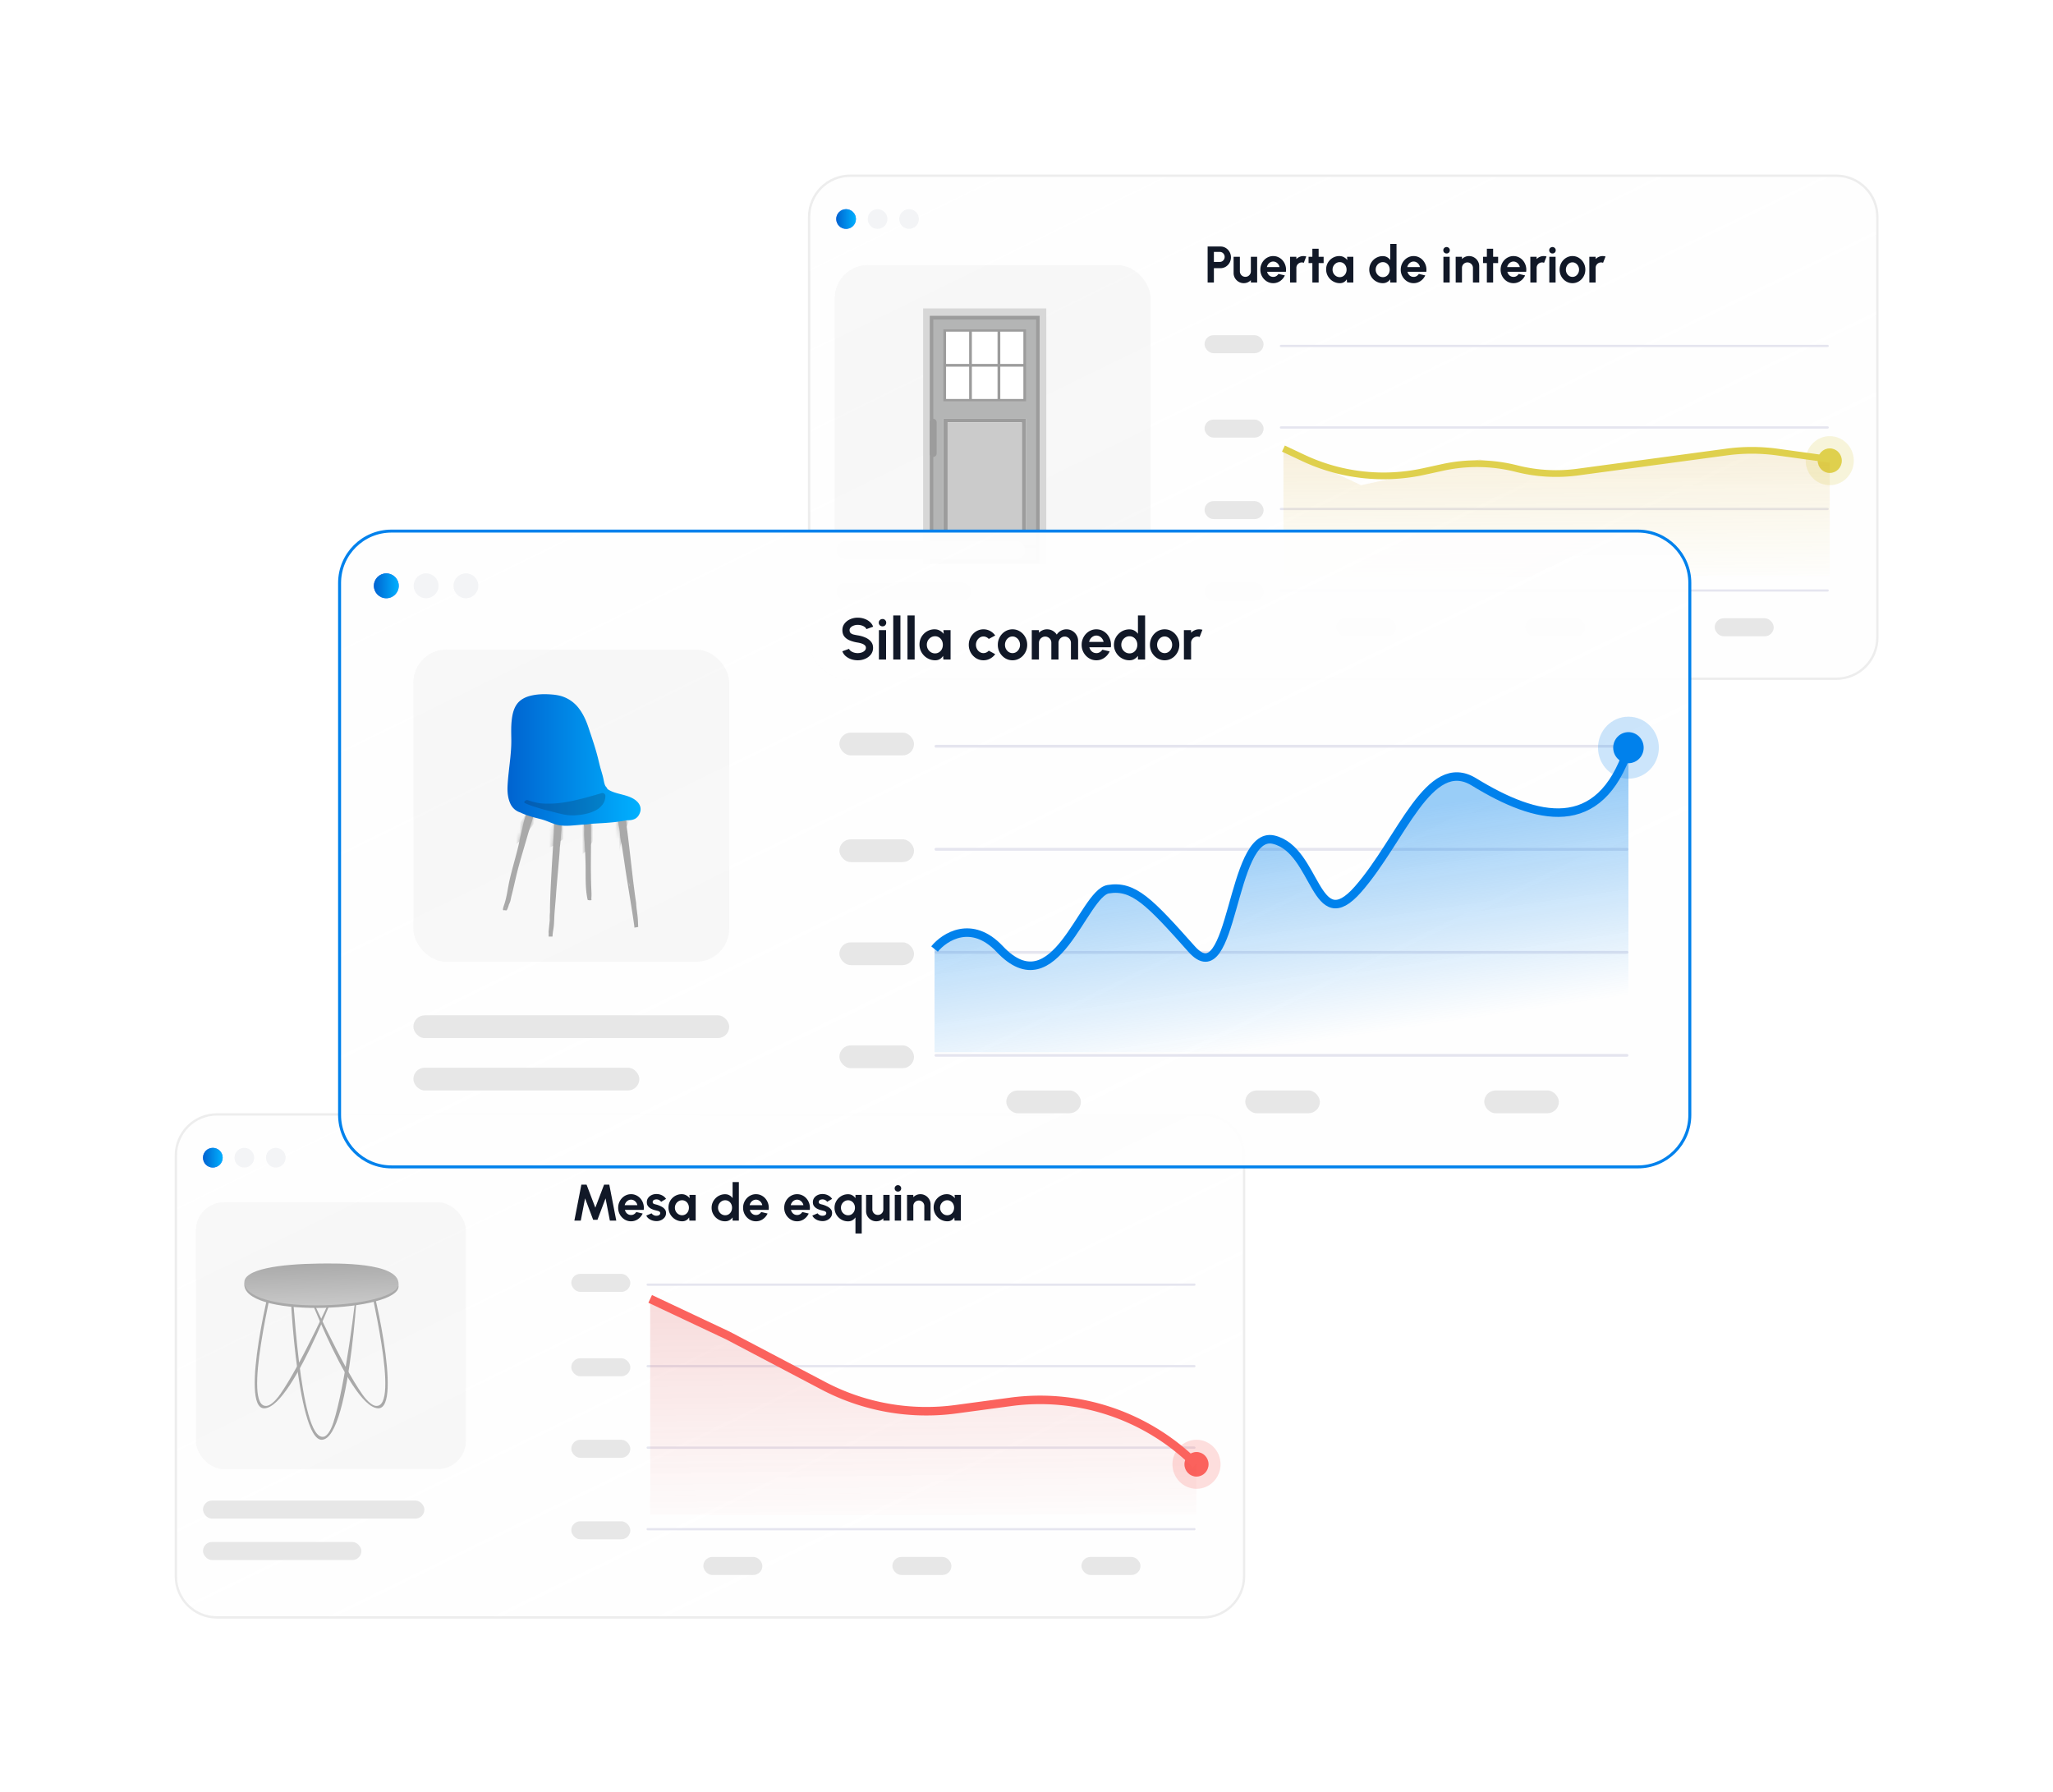 <svg xmlns="http://www.w3.org/2000/svg" fill="none" viewBox="0 0 559 488">
    <g filter="url(#a)">
        <path fill="url(#b)" stroke="#EDEDED" stroke-width=".639"
              d="M218.311 45.025c0-6.174 5.005-11.18 11.18-11.18h268.498c6.175 0 11.18 5.006 11.18 11.18v114.589c0 6.175-5.005 11.18-11.18 11.18H229.491c-6.175 0-11.18-5.005-11.18-11.18V45.025Z"/>
        <rect width="86" height="89.069" x="225.294" y="58.178" fill="#E7E7E7" opacity=".3" rx="9"/>
        <g clip-path="url(#c)">
            <path fill="#fff" d="M282.896 69.947h-33.55v69.6h33.55v-69.6Z"/>
            <path fill="#D7D7D7" d="M282.896 69.947h-33.55v69.6h33.55v-69.6Z"/>
            <path fill="#9C9C9C" d="M281.079 71.983h-29.916v67.564h29.916V71.983Z"/>
            <path fill="#B4B5B5" d="M280.121 72.995h-28.003v65.54h28.003v-65.54Z"/>
            <path fill="#9C9C9C" d="M277.382 75.677h-22.525v19.565h22.525V75.677Z"/>
            <path fill="#fff" d="M277.382 100.017h-22.52v30.887h22.52v-30.887Z"/>
            <path fill="#9C9C9C" d="M277.382 100.017h-22.52v30.887h22.52v-30.887Z"/>
            <path fill="#fff" d="M276.22 100.996h-20.195v29.908h20.195v-29.908Z"/>
            <path fill="#CBCBCB" d="M276.22 100.996h-20.195v29.908h20.195v-29.908Z"/>
            <path fill="#fff" d="M276.648 76.297h-21.052v18.328h21.052V76.296Z"/>
            <path fill="#9C9C9C"
                  d="M253.032 109.464v-8.494a.953.953 0 0 0-1.906 0v8.494a.953.953 0 0 0 1.906 0ZM276.867 85.087h-21.49v.748h21.49v-.748Z"/>
            <path fill="#9C9C9C"
                  d="M262.627 95.031v-19.14h-.748v19.14h.748ZM270.362 95.028v-19.14h-.748v19.14h.748ZM280.121 134.432h-28.003v.713h28.003v-.713Z"/>
        </g>
        <path fill="#111827"
              d="M326.817 62.915v-9.8h3.5c.532 0 1.013.133 1.442.399a2.961 2.961 0 0 1 1.407 2.548c0 .55-.131 1.05-.392 1.498a2.982 2.982 0 0 1-1.036 1.064 2.705 2.705 0 0 1-1.421.392h-1.792v3.899h-1.708Zm1.708-5.607h1.61c.243 0 .464-.061.665-.182.201-.122.359-.285.476-.49.121-.206.182-.434.182-.686a1.34 1.34 0 0 0-.182-.693 1.331 1.331 0 0 0-.476-.49 1.26 1.26 0 0 0-.665-.182h-1.61v2.723Zm5.368 3.017v-4.41h1.708v3.962c0 .275.067.527.203.756.135.224.315.403.539.539.228.13.478.196.749.196.28 0 .532-.066.756-.196.224-.136.403-.315.539-.54a1.46 1.46 0 0 0 .203-.755v-3.962h1.708l.007 7h-1.708l-.007-.637a2.76 2.76 0 0 1-.861.602 2.633 2.633 0 0 1-1.064.217c-.509 0-.973-.124-1.393-.371a2.916 2.916 0 0 1-1.008-1.001 2.701 2.701 0 0 1-.371-1.4Zm10.783 2.772a3.27 3.27 0 0 1-1.764-.497 3.718 3.718 0 0 1-1.267-1.337 3.747 3.747 0 0 1-.469-1.855c0-.51.091-.985.273-1.428.182-.448.432-.84.749-1.176a3.52 3.52 0 0 1 1.12-.798 3.27 3.27 0 0 1 1.358-.287c.546 0 1.046.116 1.498.35.458.228.845.543 1.162.945.318.4.549.858.693 1.372.145.513.178 1.05.098 1.61h-5.117c.066.26.173.497.322.707.15.205.339.37.567.497.229.12.488.184.777.189.299.004.57-.066.812-.21.248-.15.453-.35.616-.602l1.743.406a3.734 3.734 0 0 1-1.274 1.526 3.248 3.248 0 0 1-1.897.588Zm-1.722-4.382h3.444a1.772 1.772 0 0 0-.329-.756 1.837 1.837 0 0 0-.609-.546 1.581 1.581 0 0 0-.784-.203c-.28 0-.539.067-.777.203-.238.13-.441.31-.609.539a1.988 1.988 0 0 0-.336.763Zm6.319 4.2-.007-7h1.708l.007.623c.238-.252.523-.45.854-.595a2.58 2.58 0 0 1 1.071-.224c.257 0 .514.037.77.112l-.672 1.722a1.458 1.458 0 0 0-1.288.098 1.465 1.465 0 0 0-.735 1.288v3.976h-1.708Zm9.132-5.292h-1.358v5.292h-1.708v-5.292h-1.036v-1.708h1.036v-2.198h1.708v2.198h1.358v1.708Zm6.38-1.708h1.708v7h-1.708l-.077-.868a2.304 2.304 0 0 1-.763.763c-.313.19-.684.287-1.113.287a3.622 3.622 0 0 1-1.456-.294 3.82 3.82 0 0 1-1.197-.812 3.884 3.884 0 0 1-.805-1.197 3.69 3.69 0 0 1-.287-1.456c0-.5.091-.969.273-1.407a3.639 3.639 0 0 1 1.925-1.932c.434-.187.9-.28 1.4-.28.462 0 .875.102 1.239.308.368.205.681.466.938.784l-.077-.896Zm-1.995 5.537c.364 0 .686-.091.966-.273.28-.182.499-.427.658-.735a2.25 2.25 0 0 0 .238-1.03c0-.377-.08-.72-.238-1.028a1.869 1.869 0 0 0-.665-.742c-.28-.182-.6-.273-.959-.273-.36 0-.689.093-.987.28-.294.182-.53.427-.707.735a2.064 2.064 0 0 0-.259 1.029 2.052 2.052 0 0 0 .973 1.764c.298.182.625.273.98.273Zm13.753-9.038h1.708v10.5h-1.708v-.874a2.668 2.668 0 0 1-.847.763 2.33 2.33 0 0 1-1.183.294c-.509 0-.985-.096-1.428-.287a3.794 3.794 0 0 1-1.176-.791c-.336-.341-.6-.733-.791-1.176a3.554 3.554 0 0 1-.287-1.428c0-.51.095-.985.287-1.428a3.733 3.733 0 0 1 1.967-1.967 3.561 3.561 0 0 1 1.428-.287c.448 0 .842.098 1.183.294.34.19.623.445.847.763v-4.376Zm-2.009 9.038c.364 0 .686-.091.966-.273.28-.182.499-.427.658-.735a2.25 2.25 0 0 0 .238-1.03c0-.377-.08-.72-.238-1.028a1.869 1.869 0 0 0-.665-.742c-.28-.182-.6-.273-.959-.273-.36 0-.689.093-.987.28-.294.182-.53.427-.707.735a2.064 2.064 0 0 0-.259 1.029 2.052 2.052 0 0 0 .973 1.764c.298.182.625.273.98.273Zm8.369 1.645a3.27 3.27 0 0 1-1.764-.497 3.71 3.71 0 0 1-1.736-3.192c0-.51.091-.985.273-1.428.182-.448.432-.84.749-1.176.322-.341.695-.607 1.12-.798a3.267 3.267 0 0 1 1.358-.287 3.22 3.22 0 0 1 1.498.35c.457.228.845.543 1.162.945a3.897 3.897 0 0 1 .791 2.982h-5.117c.065.26.173.497.322.707.149.205.338.37.567.497.229.12.488.184.777.189a1.51 1.51 0 0 0 .812-.21c.247-.15.453-.35.616-.602l1.743.406a3.742 3.742 0 0 1-1.274 1.526 3.25 3.25 0 0 1-1.897.588Zm-1.722-4.382h3.444a1.772 1.772 0 0 0-.329-.756 1.837 1.837 0 0 0-.609-.546 1.584 1.584 0 0 0-.784-.203c-.28 0-.539.067-.777.203-.238.13-.441.31-.609.539a1.988 1.988 0 0 0-.336.763Zm9.839-2.8h1.708v7h-1.708v-7Zm.868-.903a.893.893 0 0 1-.637-.245.845.845 0 0 1-.259-.63c0-.248.087-.455.259-.623a.87.87 0 0 1 .63-.252c.248 0 .455.084.623.252a.833.833 0 0 1 .259.623.855.855 0 0 1-.252.63.858.858 0 0 1-.623.245Zm8.88 3.479v4.424h-1.708v-3.976c0-.276-.068-.525-.203-.75a1.47 1.47 0 0 0-.546-.538 1.42 1.42 0 0 0-.749-.203 1.489 1.489 0 0 0-1.295.742 1.456 1.456 0 0 0-.196.749v3.976h-1.708l-.007-7h1.708l.007.623c.238-.252.523-.45.854-.595.331-.15.688-.224 1.071-.224.509 0 .973.126 1.393.378.42.247.754.58 1.001 1 .252.416.378.88.378 1.394Zm5.147-.868h-1.358v5.292h-1.708v-5.292h-1.036v-1.708h1.036v-2.198h1.708v2.198h1.358v1.708Zm4.181 5.474a3.27 3.27 0 0 1-1.764-.497 3.718 3.718 0 0 1-1.267-1.337 3.747 3.747 0 0 1-.469-1.855c0-.51.091-.985.273-1.428.182-.448.432-.84.749-1.176a3.52 3.52 0 0 1 1.12-.798 3.27 3.27 0 0 1 1.358-.287c.546 0 1.046.116 1.498.35.458.228.845.543 1.162.945.318.4.549.858.693 1.372.145.513.178 1.05.098 1.61h-5.117c.066.26.173.497.322.707.15.205.339.37.567.497.229.12.488.184.777.189.299.004.57-.066.812-.21.248-.15.453-.35.616-.602l1.743.406a3.734 3.734 0 0 1-1.274 1.526 3.248 3.248 0 0 1-1.897.588Zm-1.722-4.382h3.444a1.772 1.772 0 0 0-.329-.756 1.837 1.837 0 0 0-.609-.546 1.581 1.581 0 0 0-.784-.203c-.28 0-.539.067-.777.203-.238.13-.441.31-.609.539a1.988 1.988 0 0 0-.336.763Zm6.319 4.2-.007-7h1.708l.007.623c.238-.252.523-.45.854-.595a2.58 2.58 0 0 1 1.071-.224c.257 0 .514.037.77.112l-.672 1.722a1.458 1.458 0 0 0-1.288.098 1.465 1.465 0 0 0-.735 1.288v3.976h-1.708Zm5.161-7h1.708v7h-1.708v-7Zm.868-.903a.893.893 0 0 1-.637-.245.842.842 0 0 1-.259-.63c0-.248.086-.455.259-.623a.87.87 0 0 1 .63-.252c.247 0 .455.084.623.252a.833.833 0 0 1 .259.623.855.855 0 0 1-.252.63.86.86 0 0 1-.623.245Zm5.439 8.085a3.27 3.27 0 0 1-1.764-.497 3.719 3.719 0 0 1-1.267-1.33 3.737 3.737 0 0 1-.469-1.855c0-.514.091-.992.273-1.435.182-.448.431-.84.749-1.176.322-.341.695-.607 1.12-.798a3.263 3.263 0 0 1 1.358-.287c.644 0 1.229.165 1.757.497.532.33.954.777 1.267 1.337.317.56.476 1.18.476 1.862 0 .508-.091.984-.273 1.428a3.793 3.793 0 0 1-.756 1.176 3.5 3.5 0 0 1-1.113.79c-.42.192-.873.288-1.358.288Zm0-1.708c.34 0 .646-.091.917-.273a1.91 1.91 0 0 0 .637-.721c.158-.3.238-.626.238-.98a2.04 2.04 0 0 0-.245-.994 1.875 1.875 0 0 0-.651-.721 1.574 1.574 0 0 0-.896-.273c-.336 0-.64.09-.91.273a1.938 1.938 0 0 0-.644.728 2.093 2.093 0 0 0-.238.987c0 .368.081.702.245 1 .163.3.38.537.651.715.275.172.574.259.896.259Zm4.597 1.526-.007-7h1.708l.007.623c.238-.252.522-.45.854-.595.331-.15.688-.224 1.071-.224.256 0 .513.037.77.112l-.672 1.722a1.453 1.453 0 0 0-1.288.098c-.224.13-.404.31-.539.539a1.456 1.456 0 0 0-.196.749v3.976h-1.708Z"/>
        <path stroke="#E5E5EF" stroke-linecap="round" stroke-width=".611"
              d="M346.779 80.192H495.64M346.779 102.384H495.64M346.779 124.577H495.64M346.779 146.77H495.64"/>
        <rect width="16.076" height="4.907" x="325.977" y="77.256" fill="#E7E7E7" rx="2.453"/>
        <rect width="16.076" height="4.907" x="325.977" y="100.236" fill="#E7E7E7" rx="2.453"/>
        <rect width="16.076" height="4.907" x="325.977" y="122.429" fill="#E7E7E7" rx="2.453"/>
        <rect width="36.794" height="4.907" x="225.695" y="144.622" fill="#E7E7E7" rx="2.453"/>
        <rect width="51.427" height="4.907" x="225.695" y="133.345" fill="#E7E7E7" rx="2.453"/>
        <rect width="16.076" height="4.907" x="325.977" y="144.622" fill="#E7E7E7" rx="2.453"/>
        <rect width="16.076" height="4.907" x="361.927" y="154.332" fill="#E7E7E7" rx="2.453"/>
        <rect width="16.076" height="4.907" x="413.405" y="154.332" fill="#E7E7E7" rx="2.453"/>
        <rect width="16.076" height="4.907" x="464.882" y="154.332" fill="#E7E7E7" rx="2.453"/>
        <ellipse cx="496.213" cy="111.424" fill="#DFD04D" opacity=".2" rx="6.551" ry="6.677"/>
        <ellipse cx="496.213" cy="111.424" fill="#DFD04D" rx="3.283" ry="3.346"/>
        <circle cx="228.374" cy="45.63" r="2.68" fill="#527DF5"/>
        <circle cx="228.374" cy="45.63" r="2.68" fill="url(#d)"/>
        <circle cx="236.949" cy="45.63" r="2.68" fill="#F3F4F6"/>
        <circle cx="245.524" cy="45.63" r="2.68" fill="#F3F4F6"/>
        <path fill="url(#e)"
              d="M347.458 108.135v34.757h148.755v-31.841l-21.147-2.916-55.904 7.534-18.23-4.618-32.327 7.049-21.147-9.965Z"
              opacity=".2"/>
        <path stroke="#DFD04D" stroke-linejoin="round" stroke-width="1.833"
              d="m347.458 108.135 5.373 2.531a51.319 51.319 0 0 0 32.812 3.719l5.198-1.134a43.822 43.822 0 0 1 20.103.337 43.835 43.835 0 0 0 16.619.949l40.568-5.468a51.317 51.317 0 0 1 13.868.022l14.214 1.96"/>
        <path fill="url(#f)" stroke="#EDEDED" stroke-width=".639"
              d="M45.887 300.594c0-6.175 5.005-11.18 11.18-11.18h268.498c6.174 0 11.18 5.005 11.18 11.18v114.588c0 6.175-5.006 11.181-11.18 11.181H57.067c-6.175 0-11.18-5.006-11.18-11.181V300.594Z"/>
        <rect width="73.523" height="72.668" x="51.338" y="313.328" fill="#E7E7E7" opacity=".3" rx="7.694"/>
        <path fill="#111827"
              d="m154.392 318.328 1.904-9.8h1.414l2.387 6.279 2.387-6.279h1.414l1.904 9.8h-1.743l-1.176-6.062-2.205 5.838h-1.169l-2.205-5.838-1.169 6.062h-1.743Zm15.426.182a3.273 3.273 0 0 1-1.764-.497 3.723 3.723 0 0 1-1.267-1.337 3.75 3.75 0 0 1-.469-1.855c0-.509.091-.985.273-1.428.182-.448.432-.84.749-1.176a3.51 3.51 0 0 1 1.12-.798 3.26 3.26 0 0 1 1.358-.287 3.21 3.21 0 0 1 1.498.35 3.38 3.38 0 0 1 1.162.945c.318.401.549.858.693 1.372.145.513.178 1.05.098 1.61h-5.117c.066.261.173.497.322.707.15.205.339.371.567.497.229.121.488.184.777.189.299.004.57-.066.812-.21.248-.15.453-.35.616-.602l1.743.406a3.74 3.74 0 0 1-1.274 1.526 3.248 3.248 0 0 1-1.897.588Zm-1.722-4.382h3.444a1.772 1.772 0 0 0-.329-.756 1.83 1.83 0 0 0-.609-.546 1.575 1.575 0 0 0-.784-.203c-.28 0-.539.067-.777.203-.238.13-.441.31-.609.539a1.986 1.986 0 0 0-.336.763Zm8.432 4.326a3.906 3.906 0 0 1-1.057-.217 3.142 3.142 0 0 1-.896-.511 2.19 2.19 0 0 1-.602-.77l1.442-.616c.056.093.147.193.273.301.126.102.275.189.448.259.177.07.371.105.581.105.177 0 .345-.024.504-.07a.92.92 0 0 0 .392-.231.544.544 0 0 0 .154-.399.474.474 0 0 0-.182-.399 1.11 1.11 0 0 0-.448-.217c-.178-.052-.35-.098-.518-.14a5.113 5.113 0 0 1-1.239-.413 2.64 2.64 0 0 1-.917-.721c-.229-.299-.343-.658-.343-1.078 0-.462.121-.861.364-1.197.247-.336.567-.595.959-.777a3.03 3.03 0 0 1 1.281-.273c.555 0 1.064.116 1.526.35a2.7 2.7 0 0 1 1.106.973l-1.351.798a1.137 1.137 0 0 0-.273-.308 1.476 1.476 0 0 0-.399-.238 1.337 1.337 0 0 0-.469-.112c-.21-.01-.402.009-.574.056a.88.88 0 0 0-.42.238.635.635 0 0 0-.154.448c0 .177.07.31.21.399.14.084.308.149.504.196.2.046.392.098.574.154.41.135.795.301 1.155.497a2.7 2.7 0 0 1 .875.721c.219.284.324.625.315 1.022 0 .452-.136.849-.406 1.19a2.6 2.6 0 0 1-1.05.77c-.425.177-.88.247-1.365.21Zm9.187-7.126h1.708v7h-1.708l-.077-.868a2.29 2.29 0 0 1-.763.763c-.312.191-.683.287-1.113.287a3.626 3.626 0 0 1-1.456-.294 3.849 3.849 0 0 1-1.197-.812 3.916 3.916 0 0 1-.805-1.197 3.708 3.708 0 0 1-.287-1.456c0-.5.091-.969.273-1.407a3.627 3.627 0 0 1 1.925-1.932 3.5 3.5 0 0 1 1.4-.28c.462 0 .875.102 1.239.308.369.205.682.466.938.784l-.077-.896Zm-1.995 5.537c.364 0 .686-.091.966-.273.28-.182.5-.427.658-.735.159-.313.238-.656.238-1.029a2.21 2.21 0 0 0-.238-1.029 1.852 1.852 0 0 0-.665-.742 1.719 1.719 0 0 0-.959-.273c-.359 0-.688.093-.987.28a2.06 2.06 0 0 0-.707.735 2.075 2.075 0 0 0-.259 1.029 2.06 2.06 0 0 0 .973 1.764c.299.182.626.273.98.273Zm13.754-9.037h1.708v10.5h-1.708v-.875a2.675 2.675 0 0 1-.847.763 2.33 2.33 0 0 1-1.183.294c-.509 0-.985-.096-1.428-.287a3.805 3.805 0 0 1-1.176-.791 3.81 3.81 0 0 1-.791-1.176 3.558 3.558 0 0 1-.287-1.428c0-.509.095-.985.287-1.428a3.71 3.71 0 0 1 .791-1.169c.34-.341.732-.607 1.176-.798a3.551 3.551 0 0 1 1.428-.287c.448 0 .842.098 1.183.294.34.191.623.445.847.763v-4.375Zm-2.009 9.037c.364 0 .686-.091.966-.273.28-.182.499-.427.658-.735.158-.313.238-.656.238-1.029 0-.378-.08-.721-.238-1.029a1.867 1.867 0 0 0-.665-.742c-.28-.182-.6-.273-.959-.273-.36 0-.689.093-.987.28-.294.182-.53.427-.707.735a2.064 2.064 0 0 0-.259 1.029 2.052 2.052 0 0 0 .973 1.764c.298.182.625.273.98.273Zm8.369 1.645a3.273 3.273 0 0 1-1.764-.497 3.706 3.706 0 0 1-1.736-3.192c0-.509.091-.985.273-1.428.182-.448.431-.84.749-1.176a3.5 3.5 0 0 1 1.12-.798 3.254 3.254 0 0 1 1.358-.287c.546 0 1.045.116 1.498.35a3.4 3.4 0 0 1 1.162.945 3.89 3.89 0 0 1 .791 2.982h-5.117c.065.261.172.497.322.707.149.205.338.371.567.497.228.121.487.184.777.189.298.004.569-.066.812-.21.247-.15.452-.35.616-.602l1.743.406a3.756 3.756 0 0 1-1.274 1.526 3.25 3.25 0 0 1-1.897.588Zm-1.722-4.382h3.444a1.785 1.785 0 0 0-.329-.756 1.85 1.85 0 0 0-.609-.546 1.578 1.578 0 0 0-.784-.203c-.28 0-.539.067-.777.203-.238.13-.441.31-.609.539a1.957 1.957 0 0 0-.336.763Zm12.919 4.382a3.273 3.273 0 0 1-1.764-.497 3.715 3.715 0 0 1-1.736-3.192c0-.509.091-.985.273-1.428.182-.448.432-.84.749-1.176a3.5 3.5 0 0 1 1.12-.798 3.257 3.257 0 0 1 1.358-.287c.546 0 1.045.116 1.498.35a3.39 3.39 0 0 1 1.162.945 3.89 3.89 0 0 1 .791 2.982h-5.117c.065.261.173.497.322.707.149.205.338.371.567.497.229.121.488.184.777.189a1.52 1.52 0 0 0 .812-.21c.247-.15.453-.35.616-.602l1.743.406a3.748 3.748 0 0 1-1.274 1.526 3.25 3.25 0 0 1-1.897.588Zm-1.722-4.382h3.444a1.772 1.772 0 0 0-.329-.756 1.83 1.83 0 0 0-.609-.546 1.578 1.578 0 0 0-.784-.203c-.28 0-.539.067-.777.203-.238.13-.441.31-.609.539a1.986 1.986 0 0 0-.336.763Zm8.432 4.326a3.906 3.906 0 0 1-1.057-.217 3.142 3.142 0 0 1-.896-.511 2.19 2.19 0 0 1-.602-.77l1.442-.616c.056.093.147.193.273.301.126.102.275.189.448.259.177.07.371.105.581.105.177 0 .345-.024.504-.07a.92.92 0 0 0 .392-.231.544.544 0 0 0 .154-.399.474.474 0 0 0-.182-.399 1.11 1.11 0 0 0-.448-.217c-.178-.052-.35-.098-.518-.14a5.113 5.113 0 0 1-1.239-.413 2.64 2.64 0 0 1-.917-.721c-.229-.299-.343-.658-.343-1.078 0-.462.121-.861.364-1.197.247-.336.567-.595.959-.777a3.03 3.03 0 0 1 1.281-.273c.555 0 1.064.116 1.526.35a2.7 2.7 0 0 1 1.106.973l-1.351.798a1.137 1.137 0 0 0-.273-.308 1.476 1.476 0 0 0-.399-.238 1.337 1.337 0 0 0-.469-.112c-.21-.01-.402.009-.574.056a.88.88 0 0 0-.42.238.635.635 0 0 0-.154.448c0 .177.07.31.21.399.14.084.308.149.504.196.2.046.392.098.574.154.41.135.795.301 1.155.497a2.7 2.7 0 0 1 .875.721c.219.284.324.625.315 1.022 0 .452-.136.849-.406 1.19a2.6 2.6 0 0 1-1.05.77c-.425.177-.88.247-1.365.21Zm7.171.07a3.58 3.58 0 0 1-1.855-.497 3.777 3.777 0 0 1-1.33-1.337 3.592 3.592 0 0 1-.497-1.862c0-.509.096-.985.287-1.428a3.746 3.746 0 0 1 1.967-1.967c.444-.192.92-.287 1.428-.287.448 0 .84.1 1.176.301.336.196.616.452.84.77v-.889h1.708v10.5h-1.708v-4.375a2.738 2.738 0 0 1-.84.777c-.336.196-.728.294-1.176.294Zm.021-5.733c-.359 0-.688.093-.987.28a2.06 2.06 0 0 0-.707.735 2.06 2.06 0 0 0-.259 1.022c0 .378.087.723.259 1.036.178.308.413.553.707.735.299.182.628.273.987.273.364 0 .684-.091.959-.273.28-.187.5-.434.658-.742.159-.313.238-.656.238-1.029 0-.374-.079-.714-.238-1.022a1.887 1.887 0 0 0-.658-.735 1.685 1.685 0 0 0-.959-.28Zm4.887 2.947v-4.41h1.708v3.962c0 .275.067.527.203.756.135.224.315.403.539.539.228.13.478.196.749.196.28 0 .532-.066.756-.196a1.58 1.58 0 0 0 .539-.539c.135-.229.203-.481.203-.756v-3.962h1.708l.007 7h-1.708l-.007-.637a2.77 2.77 0 0 1-.861.602 2.643 2.643 0 0 1-1.064.217c-.509 0-.973-.124-1.393-.371a2.918 2.918 0 0 1-1.008-1.001 2.702 2.702 0 0 1-.371-1.4Zm7.813-4.41h1.708v7h-1.708v-7Zm.868-.903a.892.892 0 0 1-.637-.245.842.842 0 0 1-.259-.63c0-.248.086-.455.259-.623a.868.868 0 0 1 .63-.252c.247 0 .455.084.623.252a.836.836 0 0 1 .259.623.855.855 0 0 1-.252.63.86.86 0 0 1-.623.245Zm8.88 3.479v4.424h-1.708v-3.976c0-.276-.068-.525-.203-.749a1.478 1.478 0 0 0-.546-.539 1.415 1.415 0 0 0-.749-.203c-.276 0-.528.067-.756.203-.224.13-.404.31-.539.539a1.454 1.454 0 0 0-.196.749v3.976h-1.708l-.007-7h1.708l.007.623c.238-.252.522-.451.854-.595.331-.15.688-.224 1.071-.224.508 0 .973.126 1.393.378.42.247.753.581 1.001 1.001.252.415.378.879.378 1.393Zm6.536-2.576h1.708v7h-1.708l-.077-.868a2.31 2.31 0 0 1-.763.763c-.313.191-.684.287-1.113.287a3.622 3.622 0 0 1-1.456-.294 3.826 3.826 0 0 1-1.197-.812 3.898 3.898 0 0 1-.805-1.197 3.69 3.69 0 0 1-.287-1.456c0-.5.091-.969.273-1.407.186-.439.445-.824.777-1.155a3.62 3.62 0 0 1 1.148-.777c.434-.187.9-.28 1.4-.28.462 0 .875.102 1.239.308.368.205.681.466.938.784l-.077-.896Zm-1.995 5.537c.364 0 .686-.091.966-.273.28-.182.499-.427.658-.735.158-.313.238-.656.238-1.029 0-.378-.08-.721-.238-1.029a1.867 1.867 0 0 0-.665-.742c-.28-.182-.6-.273-.959-.273-.36 0-.689.093-.987.28-.294.182-.53.427-.707.735a2.064 2.064 0 0 0-.259 1.029 2.052 2.052 0 0 0 .973 1.764c.298.182.625.273.98.273Z"/>
        <path stroke="#E5E5EF" stroke-linecap="round" stroke-width=".611"
              d="M174.355 335.76h148.861M174.355 357.953h148.861M174.355 380.145h148.861M174.355 402.338h148.861"/>
        <rect width="16.076" height="4.907" x="153.553" y="332.824" fill="#E7E7E7" rx="2.453"/>
        <rect width="16.076" height="4.907" x="153.553" y="355.805" fill="#E7E7E7" rx="2.453"/>
        <rect width="16.076" height="4.907" x="153.553" y="377.998" fill="#E7E7E7" rx="2.453"/>
        <rect width="43.13" height="4.907" x="53.27" y="405.829" fill="#E7E7E7" rx="2.453"/>
        <rect width="60.284" height="4.907" x="53.27" y="394.552" fill="#E7E7E7" rx="2.453"/>
        <rect width="16.076" height="4.907" x="153.553" y="400.19" fill="#E7E7E7" rx="2.453"/>
        <rect width="16.076" height="4.907" x="189.503" y="409.9" fill="#E7E7E7" rx="2.453"/>
        <rect width="16.076" height="4.907" x="240.98" y="409.9" fill="#E7E7E7" rx="2.453"/>
        <rect width="16.076" height="4.907" x="292.458" y="409.9" fill="#E7E7E7" rx="2.453"/>
        <ellipse cx="323.788" cy="384.674" fill="#FB625D" opacity=".2" rx="6.551" ry="6.677"/>
        <ellipse cx="323.788" cy="384.674" fill="#FB625D" rx="3.283" ry="3.346"/>
        <circle cx="55.95" cy="301.199" r="2.68" fill="#527DF5"/>
        <circle cx="55.95" cy="301.199" r="2.68" fill="url(#g)"/>
        <circle cx="64.525" cy="301.199" r="2.68" fill="#F3F4F6"/>
        <circle cx="73.1" cy="301.199" r="2.68" fill="#F3F4F6"/>
        <path fill="url(#h)"
              d="M175.034 340.763v57.698h148.754v-14.066a60.586 60.586 0 0 0-50.467-16.74l-26.584 3.583-18.229-4.618-32.328-15.892-21.146-9.965Z"
              opacity=".2"/>
        <path stroke="#FB625D" stroke-linejoin="round" stroke-width="2.317"
              d="m175.034 339.64 21.146 9.966 25.998 13.682a60.252 60.252 0 0 0 36.107 6.394l14.9-2.009a60.04 60.04 0 0 1 50.474 17.048"/>
        <path fill="url(#i)" stroke="#0081EC" stroke-width=".808"
              d="M90.463 144.728c0-7.805 6.327-14.132 14.132-14.132H443.98c7.805 0 14.132 6.327 14.132 14.132v144.841c0 7.805-6.327 14.132-14.132 14.132H104.595c-7.805 0-14.132-6.327-14.132-14.132V144.728Z"/>
        <rect width="86" height="85" x="110.553" y="162.856" fill="#E7E7E7" opacity=".3" rx="9"/>
        <g clip-path="url(#j)">
            <path fill="#A9A9A9"
                  d="m142.797 207.768-.021.067-.006-.002a5.096 5.096 0 0 0-.887-.069c.164-.482.313-.967.421-1.46.069-.316-.501-.428-.57-.11-.224 1.023-.632 2.005-.958 3.007-.338 1.04-.452 2.113-.743 3.161-.301 1.08-.497 2.162-.729 3.252-.24 1.125-.536 2.241-.832 3.357-.586 2.21-1.22 4.418-1.724 6.642-.487 2.138-.696 4.332-1.382 6.439-.167.513-.373 1.029-.421 1.562-.019.214.235.273.415.195.05.008.099.016.149.021.031.004.061.007.09.012.013.002.119.027.059.008a.43.43 0 0 0 .2.018c.207.059.628-1.208.726-1.617.098-.206.197-.412.278-.623.181-.468.239-.99.359-1.472.144-.574.291-1.149.427-1.725.531-2.261 1.027-4.523 1.639-6.771.621-2.276 1.31-4.54 1.967-6.81.661-2.284 1.331-4.566 2.07-6.834l.045-.136c.102-.312-.47-.421-.571-.111l-.001-.001Zm-7.231 25.565c.018-.101.04-.201.066-.301.011 0 .021 0 .032-.002a1.878 1.878 0 0 0-.054.31l-.044-.006v-.001Zm1.54-5.146c-.033.162-.07.322-.109.484l.018-.109c.03-.182.063-.364.096-.545l.031.001-.036.17v-.001ZM150.873 211.278c.011-.175.022-.351.035-.527a.228.228 0 0 0-.048-.164l.001-.028c.009-.227-.223-.295-.371-.206-.069-.042-.153-.069-.221-.095-.127-.05-.241-.116-.374-.148-.187-.046-.343-.006-.496-.163a.215.215 0 0 0-.226-.063.268.268 0 0 0-.32.31c.022.122.033.247.043.372a.21.21 0 0 0-.005.043c-.008.664-.248 4.363-.288 5.383-.041 1.062-.938 14.373-.849 18.391-.11.685-.069 2.118-.068 2.127.002.032-.221 2.268-.325 3.275a.212.212 0 0 0 .048.169 7.487 7.487 0 0 0-.01 1.027c-.01.045 1.13 0 1.049 0 .003-1.025.282-2.038.363-3.059.089-1.141.111-2.287.188-3.428.056-.822.353-4.025.394-4.812.097-1.866 1.043-11.7 1.029-12.638.006-.1.01-.2.011-.3.192-1.377.28-2.77.362-4.161.059-.431.096-.863.078-1.304v-.001ZM159.035 230.752a.209.209 0 0 0-.042-.052c.047-.276.053-.561.06-.835.016-.633-.02-1.267-.049-1.899-.077-1.662-.087-3.334-.114-4.997-.03-1.808.102-11.671-.007-12.421.149-.133.099-.447-.151-.44-.482.013-.956.229-1.437.19a.2.2 0 0 0-.185.076.236.236 0 0 0-.143.287c.204.81.071 1.68.091 2.508.022.853.096 1.704.146 2.555.105 1.792.191 3.586.235 5.381.081 3.258-.155 6.587.548 9.791.035.162.177.204.298.165.033.073.639.047.663.032a.258.258 0 0 0 .087-.342v.001Zm-.627-20.111c.006.032.009.063.013.095l-.027-.032a.192.192 0 0 0-.065-.047l.079-.016ZM171.604 235.461c-.133-1.208-.346-2.416-.391-3.631-.269-1.653-.466-3.322-.685-4.981-.284-2.149-1.453-12.894-1.873-15.629a5.055 5.055 0 0 0-.1-.915c.004-.22.01-.439.019-.659.008-.209-.195-.281-.341-.218-.087-.108-.227-.096-.322-.021a.256.256 0 0 0-.192-.045.225.225 0 0 0-.084-.013c-.32.007-.643.097-.946.198l-.008.004c-.157-.134-.463 0-.394.256.128.47.489 2.538.507 3.109.034 1.086.305 2.159.497 3.222.199 1.103.847 5.472 1.002 6.559.331 2.305 2.379 14.533 2.446 15.763.002.036-.012.066-.009.097l.004.001c.167-.023.938-.133 1.039-.208-.049-.963-.061-1.928-.167-2.89l-.002.001Zm-4.08-25.52a.29.29 0 0 0-.048-.014l-.04-.062c.029-.005.059-.008.089-.011v.086l-.001.001Zm1.687 16.204.149.776c.009.084.018.168.024.253a.14.14 0 0 0 .006.041.19.19 0 0 0-.04.035l-.094-.738-.045-.367Zm2.163 9.369.007-.128c.028.186.054.372.075.558l-.082-.43Z"/>
            <mask id="k" width="10" height="28" x="134" y="206" maskUnits="userSpaceOnUse" style="mask-type:luminance">
                <path fill="#fff"
                      d="m142.797 207.768-.021.067-.006-.002a5.096 5.096 0 0 0-.887-.069c.164-.482.313-.967.421-1.46.069-.316-.501-.428-.57-.11-.224 1.023-.632 2.005-.958 3.007-.338 1.04-.452 2.113-.743 3.161-.301 1.08-.497 2.162-.729 3.252-.24 1.125-.536 2.241-.832 3.357-.586 2.21-1.22 4.418-1.724 6.642-.487 2.138-.696 4.332-1.382 6.439-.167.513-.373 1.029-.421 1.562-.019.214.235.273.415.195.05.008.099.016.149.021.031.004.061.007.09.012.013.002.119.027.059.008a.444.444 0 0 0 .2.019c.207.058.628-1.209.726-1.618.098-.206.197-.412.278-.623.181-.468.239-.99.359-1.472.144-.574.291-1.149.427-1.725.531-2.261 1.027-4.523 1.639-6.771.621-2.276 1.31-4.54 1.967-6.81.661-2.284 1.331-4.566 2.07-6.834l.045-.136c.102-.312-.47-.421-.571-.111l-.001-.001Zm-7.231 25.565c.018-.101.04-.201.066-.301.011 0 .021 0 .032-.002a1.878 1.878 0 0 0-.054.31l-.044-.006v-.001Zm1.54-5.146c-.033.162-.07.322-.109.484l.018-.109c.03-.182.063-.364.096-.545l.031.001-.036.17v-.001Z"/>
            </mask>
            <g mask="url(#k)">
                <path fill="#A9A9A9"
                      d="M144.113 206.118c-.81-.366-1.901-.098-2.332.614-.896 1.483-1.935 2.919-3.017 4.31a39.365 39.365 0 0 1-.665.827l-.159.184c-.312.358-.639.708-.988 1.042a8.128 8.128 0 0 1-.45.394c-.603.015-1.189.295-1.495.775-.447.701-.135 1.607.688 1.974 1.279.567 2.528-.117 3.438-.883.902-.756 1.632-1.678 2.342-2.562 1.209-1.504 2.347-3.08 3.327-4.7.43-.713.145-1.598-.689-1.974v-.001Z"/>
            </g>
            <mask id="l" width="4" height="33" x="147" y="209" maskUnits="userSpaceOnUse" style="mask-type:luminance">
                <path fill="#fff"
                      d="M150.873 211.278c.011-.175.022-.351.035-.527a.228.228 0 0 0-.048-.164l.001-.028c.009-.227-.223-.295-.371-.206-.069-.042-.153-.069-.221-.095-.127-.05-.241-.116-.374-.148-.187-.046-.343-.006-.496-.163a.215.215 0 0 0-.226-.063.268.268 0 0 0-.32.31c.022.122.033.247.043.372a.21.21 0 0 0-.005.043c-.008.664-.248 4.363-.288 5.383-.041 1.062-.938 14.373-.849 18.391-.11.685-.069 2.118-.068 2.127.002.032-.221 2.268-.325 3.275a.212.212 0 0 0 .048.169 7.487 7.487 0 0 0-.01 1.027c-.01.045 1.13 0 1.049 0 .003-1.025.282-2.038.363-3.059.089-1.141.111-2.287.188-3.428.056-.822.353-4.025.394-4.812.097-1.866 1.043-11.7 1.029-12.638.006-.1.01-.2.011-.3.192-1.377.28-2.77.362-4.161.059-.431.096-.863.078-1.304v-.001Z"/>
            </mask>
            <g mask="url(#l)">
                <path fill="#A9A9A9"
                      d="M154.167 210.405c-.423-.74-1.242-.852-1.95-.524l-.225.103c-.062-.448-.325-.875-.701-1.101-.704-.422-1.514-.133-1.951.524a5.733 5.733 0 0 1-.153.22 20.04 20.04 0 0 1-.162.216c-.213.27-.433.535-.649.803-.45.558-.904 1.128-1.262 1.754-.247.431-.25.963-.038 1.397a11.18 11.18 0 0 1-.382.185c-.073.03-.146.058-.22.084a4.4 4.4 0 0 1-.873.228c-.77.114-1.182 1.102-.996 1.796.226.839.986 1.134 1.754 1.021.704-.105 1.374-.408 2.01-.719.707-.345 1.373-.775 2.017-1.228a25.549 25.549 0 0 0 3.557-2.99 1.502 1.502 0 0 0 .224-1.77v.001Z"/>
            </g>
            <mask id="m" width="4" height="22" x="156" y="210" maskUnits="userSpaceOnUse" style="mask-type:luminance">
                <path fill="#fff"
                      d="M159.035 230.752a.209.209 0 0 0-.042-.052c.047-.276.053-.561.06-.835.016-.633-.02-1.267-.049-1.899-.077-1.662-.087-3.334-.114-4.997-.03-1.808.102-11.671-.007-12.421.149-.133.099-.447-.151-.44-.482.013-.956.229-1.437.19a.2.2 0 0 0-.185.076.236.236 0 0 0-.143.287c.204.81.071 1.68.091 2.508.022.853.096 1.704.146 2.555.105 1.792.191 3.586.235 5.381.081 3.258-.155 6.587.548 9.791.035.162.177.204.298.165.033.073.639.047.663.032a.258.258 0 0 0 .087-.342v.001Zm-.627-20.111c.006.032.009.063.013.095l-.027-.032a.192.192 0 0 0-.065-.047l.079-.016Z"/>
            </mask>
            <g mask="url(#m)">
                <path fill="#A9A9A9"
                      d="M161.316 209.681a1.475 1.475 0 0 0-1.539-.335c.005-.066.008-.133.009-.199.038-1.654-2.404-1.985-2.8-.389-.07.28-.147.555-.23.829a1.75 1.75 0 0 0-.099.094c-.464.485-.735 1.16-.558 1.826-.26.699-.532 1.394-.783 2.097-.21.588.08 1.215.552 1.571l-.153.192c-.18.222-.37.437-.577.634l-.041.037-.003.002a1.482 1.482 0 0 0-.891 1.761c.205.765 1.005 1.234 1.753 1.02.668-.192 1.198-.711 1.645-1.232.588-.687 1.108-1.442 1.605-2.199a50.16 50.16 0 0 0 2.331-3.938c.309-.578.24-1.296-.223-1.77l.002-.001Z"/>
            </g>
            <mask id="n" width="6" height="30" x="166" y="209" maskUnits="userSpaceOnUse" style="mask-type:luminance">
                <path fill="#fff"
                      d="M171.604 235.461c-.133-1.208-.346-2.416-.391-3.631-.269-1.653-.466-3.322-.685-4.981-.284-2.149-1.453-12.894-1.873-15.629a5.055 5.055 0 0 0-.1-.915c.004-.22.01-.439.019-.659.008-.209-.195-.281-.341-.218-.087-.108-.227-.096-.322-.021a.256.256 0 0 0-.192-.045.225.225 0 0 0-.084-.013c-.32.007-.643.097-.946.198l-.008.004c-.157-.134-.463 0-.394.256.128.47.489 2.538.507 3.109.034 1.086.305 2.159.497 3.222.199 1.103.847 5.472 1.002 6.559.331 2.305 2.379 14.533 2.446 15.763.002.036-.012.066-.009.097l.004.001c.167-.023.938-.133 1.039-.208-.049-.963-.061-1.928-.167-2.89l-.002.001Zm-4.08-25.52a.29.29 0 0 0-.048-.014l-.04-.062c.029-.005.059-.008.089-.011v.086l-.001.001Zm1.687 16.204.149.776c.009.084.018.168.024.253a.14.14 0 0 0 .006.041.19.19 0 0 0-.04.035l-.094-.738-.045-.367Zm2.163 9.369.007-.128c.028.186.054.372.075.558l-.082-.43Z"/>
            </mask>
            <g mask="url(#n)">
                <path fill="#A9A9A9"
                      d="M169.802 206.262a1.415 1.415 0 0 0-2.017 0c-1.336 1.388-2.206 3.126-3.283 4.713-.427.63-.143 1.548.442 1.953-.592 1.851-1.091 3.745-1.42 5.663-.134.783.194 1.571.996 1.797.695.196 1.619-.234 1.754-1.02.337-1.963.855-3.895 1.461-5.787a43.255 43.255 0 0 1 1.116-3.084l.173-.406a23.71 23.71 0 0 1 1.002-2.059 1.505 1.505 0 0 0-.223-1.769l-.001-.001Z"/>
            </g>
            <path fill="url(#o)"
                  d="M171.79 204.585c-.912-1.16-2.487-1.732-3.842-2.107-1.427-.395-2.966-.691-4.163-1.405a4.431 4.431 0 0 1-.356-.241c-.002-.004-.022-.02-.059-.051l-.006-.006a.82.82 0 0 0-.239-.427 1.887 1.887 0 0 1-.457-.757c-.146-.413-.228-.848-.312-1.278-.191-.98-.482-1.926-.766-2.88-.316-1.067-.552-2.149-.823-3.228a62.423 62.423 0 0 0-.932-3.26 143.14 143.14 0 0 0-1.049-3.21c-.329-.978-.636-1.969-1.013-2.931-.609-1.555-1.378-3.018-2.438-4.301a9.382 9.382 0 0 0-3.823-2.745c-1.379-.542-2.914-.678-4.38-.739-1.54-.065-3.11.032-4.613.395-1.431.345-2.82 1.017-3.726 2.235-.998 1.341-1.325 3.071-1.489 4.71-.168 1.678-.099 3.369-.082 5.052.045 4.27-.84 8.475-1.026 12.728-.071 1.614.107 3.289.808 4.754a4.372 4.372 0 0 0 2.663 2.31c.3.148.606.28.904.404 1.243.518 2.549.868 3.849 1.2.636.163 1.271.32 1.893.536 1.006.349 1.977.798 2.997 1.108 2.029.618 4.254.325 6.327.15.344-.03.688-.063 1.031-.099h.043c.735.002 1.463-.07 2.18-.21l.03-.002c1.117-.078 2.236-.133 3.353-.203a60.52 60.52 0 0 0 3.348-.286c.904-.106 1.797-.274 2.698-.4.183-.026.375-.052.571-.083.662.015 1.314-.053 1.94-.35.778-.369 1.262-1.125 1.498-1.949.248-.869.001-1.749-.539-2.437v.003Z"/>
            <path fill="#111827"
                  d="M161.836 201.94c-3.319.964-6.642 1.95-10.057 2.497-1.34.215-2.709.353-4.077.367-2.195.021-2.927-.068-4.76-.554-.415-.11-.825-.239-1.231-.387-.412-.15-.875.166-.984.573-.096.358 4.401 1.782 6.176 2.19 2 .46 3.999 1.157 6.049 1.335 1.138.098 2.287 0 3.414-.16 1.278-.182 2.536-.526 3.7-1.103 1.539-.763 2.763-2.143 2.782-3.969.005-.53-.515-.934-1.013-.79l.001.001Z"
                  opacity=".2"/>
        </g>
        <path fill="#111827"
              d="M231.547 165.77a5.552 5.552 0 0 1-1.784-.288 4.637 4.637 0 0 1-1.488-.84 3.134 3.134 0 0 1-.92-1.32l1.832-.672c.074.213.226.408.456.584.229.176.509.317.84.424.33.106.685.16 1.064.16.389 0 .752-.059 1.088-.176a2.15 2.15 0 0 0 .824-.504 1.07 1.07 0 0 0 .312-.76.904.904 0 0 0-.328-.72 2.387 2.387 0 0 0-.84-.456 6.892 6.892 0 0 0-1.056-.256 9.527 9.527 0 0 1-2.136-.568c-.63-.256-1.128-.611-1.496-1.064-.363-.454-.544-1.04-.544-1.76 0-.678.194-1.27.584-1.776a3.878 3.878 0 0 1 1.536-1.184 4.988 4.988 0 0 1 2.056-.424c.613 0 1.205.096 1.776.288.57.192 1.069.472 1.496.84.432.368.741.81.928 1.328l-1.84.664c-.075-.214-.227-.408-.456-.584a2.64 2.64 0 0 0-.84-.416 3.44 3.44 0 0 0-1.064-.16 2.915 2.915 0 0 0-1.08.184c-.336.122-.611.29-.824.504-.214.213-.32.458-.32.736 0 .357.098.626.296.808.202.181.472.314.808.4.336.08.709.154 1.12.224a8.384 8.384 0 0 1 2.072.592c.634.277 1.144.648 1.528 1.112.384.458.576 1.021.576 1.688 0 .677-.192 1.272-.576 1.784-.384.506-.894.901-1.528 1.184a5.049 5.049 0 0 1-2.072.424Zm5.765-8.208h1.952v8h-1.952v-8Zm.992-1.032c-.288 0-.531-.094-.728-.28a.96.96 0 0 1-.296-.72.95.95 0 0 1 .296-.712.993.993 0 0 1 .72-.288c.282 0 .52.096.712.288a.955.955 0 0 1 .296.712.977.977 0 0 1-.288.72.985.985 0 0 1-.712.28Zm2.914 9.032v-12h1.952v12h-1.952Zm3.875 0v-12h1.952v12h-1.952Zm9.782-8h1.952v8h-1.952l-.088-.992c-.219.357-.51.648-.872.872-.358.218-.782.328-1.272.328a4.141 4.141 0 0 1-1.664-.336 4.37 4.37 0 0 1-1.368-.928 4.44 4.44 0 0 1-.92-1.368 4.226 4.226 0 0 1-.328-1.664c0-.571.104-1.107.312-1.608a4.147 4.147 0 0 1 2.2-2.208 3.993 3.993 0 0 1 1.6-.32c.528 0 1 .117 1.416.352a3.64 3.64 0 0 1 1.072.896l-.088-1.024Zm-2.28 6.328a1.98 1.98 0 0 0 1.104-.312c.32-.208.57-.488.752-.84a2.57 2.57 0 0 0 .272-1.176c0-.432-.091-.824-.272-1.176a2.13 2.13 0 0 0-.76-.848 1.968 1.968 0 0 0-1.096-.312c-.411 0-.787.106-1.128.32a2.342 2.342 0 0 0-.808.84 2.356 2.356 0 0 0-.296 1.176 2.342 2.342 0 0 0 1.112 2.016 2.11 2.11 0 0 0 1.12.312Zm14.63-.736 1.76.952c-.368.501-.83.904-1.384 1.208a3.718 3.718 0 0 1-1.816.456c-.736 0-1.408-.19-2.016-.568a4.258 4.258 0 0 1-1.448-1.52 4.268 4.268 0 0 1-.536-2.12c0-.587.104-1.134.312-1.64a4.28 4.28 0 0 1 .856-1.344c.368-.39.794-.694 1.28-.912a3.726 3.726 0 0 1 1.552-.328c.656 0 1.261.152 1.816.456a4.13 4.13 0 0 1 1.384 1.224l-1.76.944a1.946 1.946 0 0 0-.664-.496 1.805 1.805 0 0 0-.776-.176c-.384 0-.731.106-1.04.32-.31.208-.555.485-.736.832a2.34 2.34 0 0 0-.272 1.12c0 .4.09.773.272 1.12.181.341.426.616.736.824.309.208.656.312 1.04.312.277 0 .541-.059.792-.176.25-.123.466-.286.648-.488Zm6.466 2.616c-.736 0-1.408-.19-2.016-.568a4.267 4.267 0 0 1-1.448-1.52 4.279 4.279 0 0 1-.536-2.12c0-.587.104-1.134.312-1.64a4.28 4.28 0 0 1 .856-1.344c.368-.39.795-.694 1.28-.912a3.73 3.73 0 0 1 1.552-.328c.736 0 1.405.189 2.008.568a4.144 4.144 0 0 1 1.448 1.528c.363.64.544 1.349.544 2.128 0 .581-.104 1.125-.312 1.632a4.35 4.35 0 0 1-.864 1.344 3.995 3.995 0 0 1-1.272.904c-.48.218-.997.328-1.552.328Zm0-1.952c.389 0 .739-.104 1.048-.312.309-.208.552-.483.728-.824.181-.342.272-.715.272-1.12 0-.416-.093-.795-.28-1.136a2.126 2.126 0 0 0-.744-.824 1.796 1.796 0 0 0-1.024-.312c-.384 0-.731.104-1.04.312a2.223 2.223 0 0 0-.736.832 2.397 2.397 0 0 0-.272 1.128c0 .421.093.802.28 1.144.187.341.435.613.744.816.315.197.656.296 1.024.296Zm5.246 1.744v-8h1.952v.712a2.94 2.94 0 0 1 .976-.68 2.934 2.934 0 0 1 1.224-.256c.554 0 1.064.13 1.528.392.469.261.842.61 1.12 1.048a3.14 3.14 0 0 1 1.12-1.048 3.053 3.053 0 0 1 1.528-.392c.586 0 1.117.144 1.592.432.48.282.861.664 1.144 1.144.288.474.432 1.005.432 1.592v5.056h-1.952v-4.536c0-.31-.078-.592-.232-.848a1.7 1.7 0 0 0-.608-.624 1.545 1.545 0 0 0-.848-.24c-.315 0-.6.077-.856.232a1.735 1.735 0 0 0-.608.608 1.648 1.648 0 0 0-.232.872v4.536h-1.952v-4.536a1.664 1.664 0 0 0-.832-1.48 1.622 1.622 0 0 0-.856-.232c-.31 0-.592.08-.848.24a1.754 1.754 0 0 0-.616.624c-.15.256-.224.538-.224.848v4.536h-1.952Zm17.582.208c-.736 0-1.408-.19-2.016-.568a4.242 4.242 0 0 1-1.984-3.648c0-.582.104-1.126.312-1.632a4.28 4.28 0 0 1 .856-1.344c.368-.39.795-.694 1.28-.912a3.73 3.73 0 0 1 1.552-.328c.624 0 1.195.133 1.712.4.523.261.965.621 1.328 1.08.363.458.627.981.792 1.568.165.586.203 1.2.112 1.84h-5.848c.075.298.197.568.368.808.171.234.387.424.648.568.261.138.557.21.888.216a1.73 1.73 0 0 0 .928-.24c.283-.171.517-.4.704-.688l1.992.464a4.283 4.283 0 0 1-1.456 1.744 3.713 3.713 0 0 1-2.168.672Zm-1.968-5.008h3.936a2.034 2.034 0 0 0-.376-.864 2.1 2.1 0 0 0-.696-.624 1.806 1.806 0 0 0-.896-.232c-.32 0-.616.077-.888.232a2.118 2.118 0 0 0-.696.616 2.247 2.247 0 0 0-.384.872Zm13.293-7.2h1.952v12h-1.952v-1a3.047 3.047 0 0 1-.968.872c-.389.224-.84.336-1.352.336-.581 0-1.125-.11-1.632-.328a4.35 4.35 0 0 1-1.344-.904 4.375 4.375 0 0 1-.904-1.344 4.07 4.07 0 0 1-.328-1.632c0-.582.109-1.126.328-1.632.219-.507.52-.952.904-1.336.389-.39.837-.694 1.344-.912a4.07 4.07 0 0 1 1.632-.328c.512 0 .963.112 1.352.336.389.218.712.509.968.872v-5Zm-2.296 10.328a1.98 1.98 0 0 0 1.104-.312 2.16 2.16 0 0 0 .752-.84 2.57 2.57 0 0 0 .272-1.176c0-.432-.091-.824-.272-1.176a2.123 2.123 0 0 0-.76-.848 1.966 1.966 0 0 0-1.096-.312c-.411 0-.787.106-1.128.32a2.35 2.35 0 0 0-.808.84 2.367 2.367 0 0 0-.296 1.176 2.35 2.35 0 0 0 1.112 2.016c.341.208.715.312 1.12.312Zm9.565 1.88c-.736 0-1.408-.19-2.016-.568a4.258 4.258 0 0 1-1.448-1.52 4.268 4.268 0 0 1-.536-2.12c0-.587.104-1.134.312-1.64a4.28 4.28 0 0 1 .856-1.344c.368-.39.794-.694 1.28-.912a3.726 3.726 0 0 1 1.552-.328c.736 0 1.405.189 2.008.568.608.378 1.09.888 1.448 1.528.362.64.544 1.349.544 2.128 0 .581-.104 1.125-.312 1.632a4.35 4.35 0 0 1-.864 1.344 3.995 3.995 0 0 1-1.272.904c-.48.218-.998.328-1.552.328Zm0-1.952c.389 0 .738-.104 1.048-.312.309-.208.552-.483.728-.824.181-.342.272-.715.272-1.12 0-.416-.094-.795-.28-1.136a2.142 2.142 0 0 0-.744-.824 1.798 1.798 0 0 0-1.024-.312c-.384 0-.731.104-1.04.312-.31.208-.555.485-.736.832a2.385 2.385 0 0 0-.272 1.128c0 .421.093.802.28 1.144.186.341.434.613.744.816.314.197.656.296 1.024.296Zm5.253 1.744-.008-8h1.952l.008.712a2.95 2.95 0 0 1 .976-.68 2.941 2.941 0 0 1 1.224-.256c.294 0 .587.042.88.128l-.768 1.968a1.665 1.665 0 0 0-1.472.112 1.67 1.67 0 0 0-.84 1.472v4.544h-1.952Z"/>
        <path stroke="#E5E5EF" stroke-linecap="round" stroke-width=".772"
              d="M252.849 189.178h188.162M252.849 217.23h188.162M252.849 245.282h188.162M252.849 273.334h188.162"/>
        <rect width="20.321" height="6.202" x="226.555" y="185.467" fill="#E7E7E7" rx="3.101"/>
        <rect width="20.321" height="6.202" x="226.555" y="214.515" fill="#E7E7E7" rx="3.101"/>
        <rect width="20.321" height="6.202" x="226.555" y="242.567" fill="#E7E7E7" rx="3.101"/>
        <rect width="61.529" height="6.202" x="110.553" y="276.69" fill="#E7E7E7" rx="3.101"/>
        <rect width="86" height="6.202" x="110.553" y="262.435" fill="#E7E7E7" rx="3.101"/>
        <rect width="20.321" height="6.202" x="226.555" y="270.619" fill="#E7E7E7" rx="3.101"/>
        <rect width="20.321" height="6.202" x="271.997" y="282.892" fill="#E7E7E7" rx="3.101"/>
        <rect width="20.321" height="6.202" x="337.064" y="282.892" fill="#E7E7E7" rx="3.101"/>
        <rect width="20.321" height="6.202" x="402.132" y="282.892" fill="#E7E7E7" rx="3.101"/>
        <path fill="url(#p)"
              d="M270.206 244.383c-7.623-8.089-15.005-3.371-17.743 0v28.11h188.934v-82.594c-7.886 23.591-24.906 19.514-42.058 8.987-12.246-7.516-19.715 15.727-31.544 29.208-11.829 13.48-11.172-10.672-23.001-13.481-11.829-2.808-10.843 42.688-22.343 29.77-11.501-12.919-15.791-17.413-22.691-16.289-6.901 1.123-14.466 32.297-29.554 16.289Z"
              opacity=".4"/>
        <path stroke="#0081EC" stroke-linejoin="round" stroke-width="2.317"
              d="M252.463 244.383c2.738-3.371 10.12-8.089 17.743 0 15.088 16.008 22.653-15.166 29.554-16.289 6.9-1.124 11.19 3.37 22.691 16.289 11.5 12.918 10.514-32.578 22.343-29.77 11.829 2.809 11.172 26.961 23.001 13.481 11.829-13.481 19.298-36.724 31.544-29.208 17.152 10.527 34.172 14.604 42.058-8.987"/>
        <ellipse cx="441.397" cy="189.564" fill="#0081EC" opacity=".2" rx="8.28" ry="8.439"/>
        <ellipse cx="441.397" cy="189.564" fill="#0081EC" rx="4.15" ry="4.23"/>
        <circle cx="103.184" cy="145.492" r="3.387" fill="#527DF5"/>
        <circle cx="103.184" cy="145.492" r="3.387" fill="url(#q)"/>
        <circle cx="114.023" cy="145.492" r="3.387" fill="#F3F4F6"/>
        <circle cx="124.861" cy="145.492" r="3.387" fill="#F3F4F6"/>
        <g fill-rule="evenodd" clip-path="url(#r)" clip-rule="evenodd">
            <path fill="#A9A9A9"
                  d="M72.822 332.171c-.27 3.187-9.033 37.337-2.22 36.594.79-.043 2.166-1.002 3.662-3.126 5.538-7.856 14.404-27.07 16.772-33.044 1.683-4.244-12.833 36.691-21.075 36.836-6.861.118 1.884-36.371 2.861-37.26Z"/>
            <path fill="#A9A9A9"
                  d="M98.11 332.171c.27 3.187 9.031 37.337 2.22 36.594-.793-.043-2.166-1.002-3.664-3.126-5.537-7.856-14.404-27.07-16.77-33.044-1.683-4.244 12.83 36.691 21.075 36.836 6.861.118-1.885-36.371-2.862-37.26Z"/>
            <path fill="#A9A9A9"
                  d="M77.123 332.1c.701 3.927 2.343 45.994 8.93 45.079.777-.053 1.86-1.237 2.71-3.852 3.144-9.678 6.157-33.346 6.704-40.702.39-5.231-1.654 45.195-9.854 45.372-6.825.148-9.195-44.8-8.49-45.897Z"/>
            <path fill="#A9A9A9"
                  d="M64.556 336.193c1.525 8.887 42.064 6.806 41.969.013-.08-5.867-16.78-5.552-21.787-5.488-10.111.13-20.871 1.443-20.182 5.475Z"/>
            <path fill="url(#s)"
                  d="M64.556 335.496c1.525 8.888 42.064 6.807 41.969.014-.08-5.867-16.78-5.552-21.787-5.488-10.111.13-20.871 1.443-20.182 5.474Z"/>
        </g>
    </g>
    <defs>
        <linearGradient id="b" x1="185.784" x2="295.782" y1="-23.151" y2="202.192" gradientUnits="userSpaceOnUse">
            <stop stop-color="#FEFEFE"/>
            <stop offset="1" stop-color="#FEFEFE" stop-opacity=".95"/>
        </linearGradient>
        <linearGradient id="d" x1="225.68" x2="231.062" y1="45.737" y2="45.737" gradientUnits="userSpaceOnUse">
            <stop stop-color="#0063D0"/>
            <stop offset="1" stop-color="#00B1FF"/>
        </linearGradient>
        <linearGradient id="e" x1="425.488" x2="425.924" y1="98.014" y2="146.279" gradientUnits="userSpaceOnUse">
            <stop stop-color="#CD9425"/>
            <stop offset="1" stop-color="#E4C835" stop-opacity="0"/>
        </linearGradient>
        <linearGradient id="f" x1="13.36" x2="123.358" y1="232.418" y2="457.761" gradientUnits="userSpaceOnUse">
            <stop stop-color="#FEFEFE"/>
            <stop offset="1" stop-color="#FEFEFE" stop-opacity=".95"/>
        </linearGradient>
        <linearGradient id="g" x1="53.256" x2="58.638" y1="301.306" y2="301.306" gradientUnits="userSpaceOnUse">
            <stop stop-color="#0063D0"/>
            <stop offset="1" stop-color="#00B1FF"/>
        </linearGradient>
        <linearGradient id="h" x1="253.064" x2="254.263" y1="323.962" y2="404.071" gradientUnits="userSpaceOnUse">
            <stop stop-color="#CD2525"/>
            <stop offset="1" stop-color="#E43535" stop-opacity="0"/>
        </linearGradient>
        <linearGradient id="i" x1="49.349" x2="188.388" y1="58.552" y2="343.389" gradientUnits="userSpaceOnUse">
            <stop stop-color="#FEFEFE"/>
            <stop offset="1" stop-color="#FEFEFE" stop-opacity=".95"/>
        </linearGradient>
        <linearGradient id="o" x1="136.081" x2="172.481" y1="193.628" y2="193.628" gradientUnits="userSpaceOnUse">
            <stop stop-color="#0063D0"/>
            <stop offset="1" stop-color="#00B1FF"/>
        </linearGradient>
        <linearGradient id="p" x1="332" x2="340.664" y1="213.5" y2="271.976" gradientUnits="userSpaceOnUse">
            <stop stop-color="#0081EC"/>
            <stop offset="1" stop-color="#0081EC" stop-opacity="0"/>
        </linearGradient>
        <linearGradient id="q" x1="99.778" x2="106.581" y1="145.628" y2="145.628" gradientUnits="userSpaceOnUse">
            <stop stop-color="#0063D0"/>
            <stop offset="1" stop-color="#00B1FF"/>
        </linearGradient>
        <linearGradient id="s" x1="84.874" x2="85.525" y1="319.01" y2="341.409" gradientUnits="userSpaceOnUse">
            <stop stop-color="#8E8E8E"/>
            <stop offset="1" stop-color="#C8C8C8"/>
        </linearGradient>
        <clipPath id="c">
            <path fill="#fff" d="M0 0h33.55v69.6H0z" transform="translate(249.346 69.947)"/>
        </clipPath>
        <clipPath id="j">
            <path fill="#fff" d="M0 0h39v66H0z" transform="translate(133.567 175)"/>
        </clipPath>
        <clipPath id="r">
            <path fill="#fff" d="M0 0h42v48H0z" transform="translate(64.525 329.998)"/>
        </clipPath>
        <filter id="a" width="557.921" height="487.156" x=".567" y=".526" color-interpolation-filters="sRGB"
                filterUnits="userSpaceOnUse">
            <feFlood flood-opacity="0" result="BackgroundImageFix"/>
            <feColorMatrix in="SourceAlpha" result="hardAlpha" values="0 0 0 0 0 0 0 0 0 0 0 0 0 0 0 0 0 0 127 0"/>
            <feOffset dx="2" dy="14"/>
            <feGaussianBlur stdDeviation="23.5"/>
            <feComposite in2="hardAlpha" operator="out"/>
            <feColorMatrix values="0 0 0 0 0 0 0 0 0 0.216 0 0 0 0 0.636 0 0 0 0.08 0"/>
            <feBlend in2="BackgroundImageFix" result="effect1_dropShadow_21_2416"/>
            <feBlend in="SourceGraphic" in2="effect1_dropShadow_21_2416" result="shape"/>
        </filter>
    </defs>
</svg>